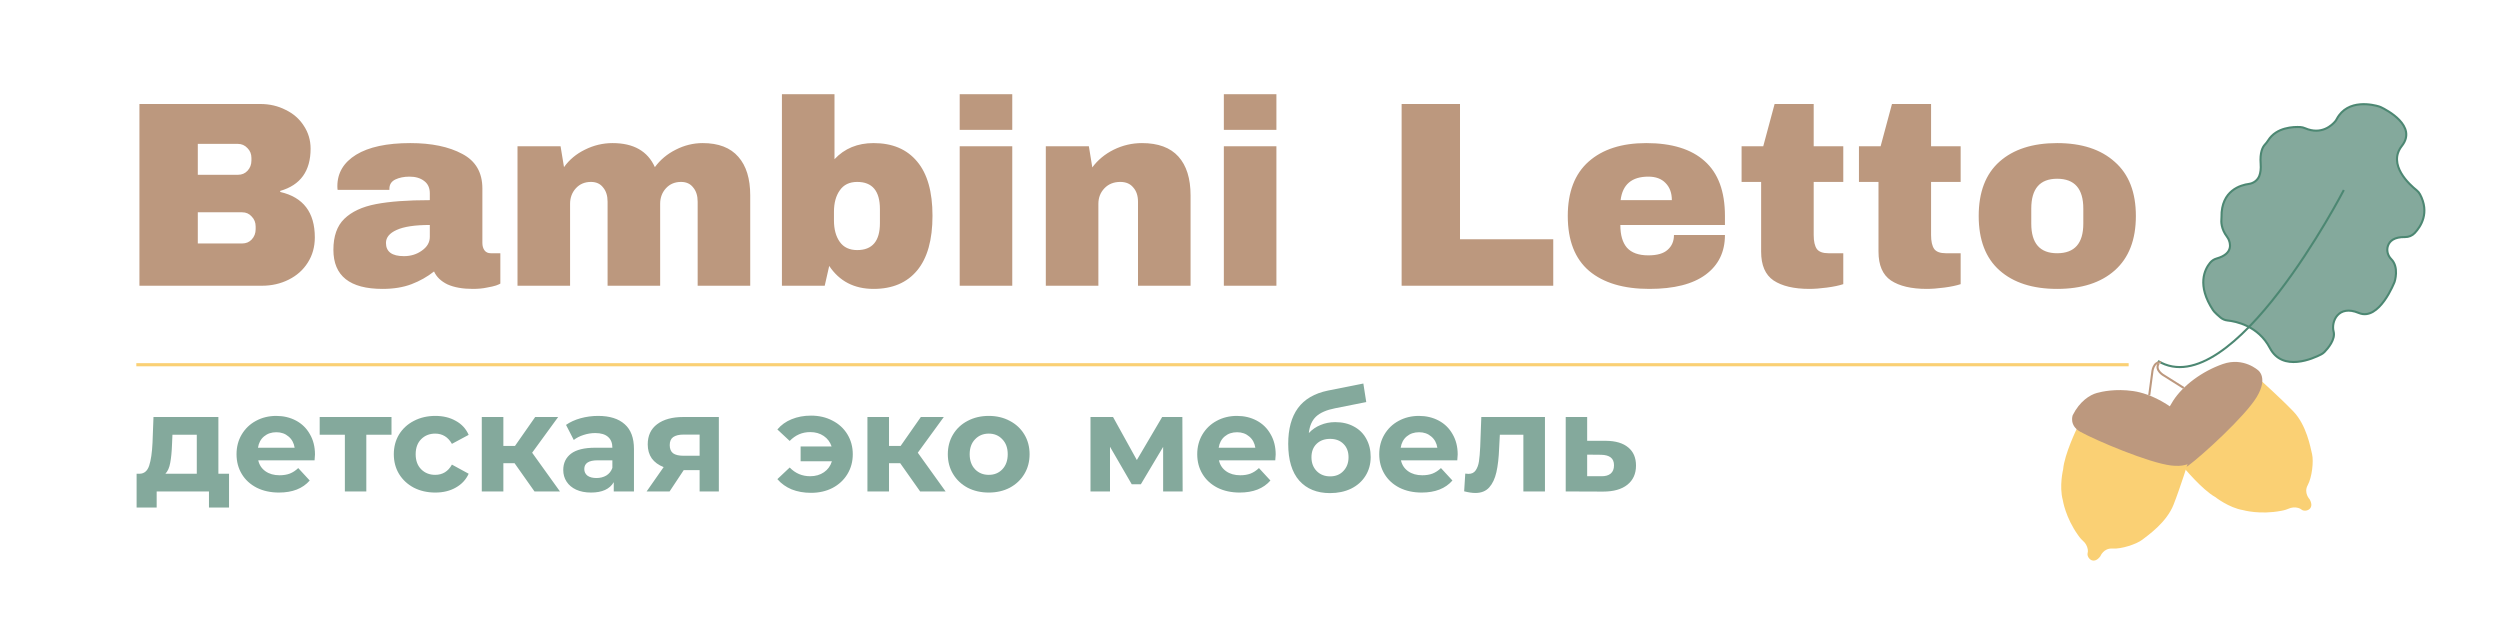 <svg width="795" height="198" viewBox="0 0 795 198" fill="none" xmlns="http://www.w3.org/2000/svg">
<g clip-path="url(#clip0_103_497)">
<path d="M82.81 33.071C85.722 33.071 88.382 33.687 90.79 34.919C93.254 36.095 95.186 37.775 96.586 39.959C98.042 42.143 98.77 44.579 98.77 47.267C98.77 54.379 95.55 58.859 89.11 60.707V61.043C96.446 62.723 100.114 67.539 100.114 75.491C100.114 78.515 99.358 81.203 97.846 83.555C96.39 85.851 94.374 87.643 91.798 88.931C89.222 90.219 86.394 90.863 83.314 90.863H44.338V33.071H82.81ZM62.902 55.583H75.67C76.902 55.583 77.91 55.163 78.694 54.323C79.534 53.427 79.954 52.335 79.954 51.047V50.207C79.954 48.975 79.534 47.939 78.694 47.099C77.854 46.203 76.846 45.755 75.67 45.755H62.902V55.583ZM62.902 77.423H77.014C78.246 77.423 79.254 77.003 80.038 76.163C80.878 75.267 81.298 74.175 81.298 72.887V72.047C81.298 70.759 80.878 69.695 80.038 68.855C79.254 67.959 78.246 67.511 77.014 67.511H62.902V77.423ZM130.465 45.503C137.241 45.503 142.757 46.651 147.013 48.947C151.269 51.187 153.397 54.855 153.397 59.951V77.255C153.397 78.207 153.621 78.991 154.069 79.607C154.517 80.223 155.189 80.531 156.085 80.531H159.109V90.191C158.941 90.303 158.493 90.499 157.765 90.779C157.093 91.003 156.113 91.227 154.825 91.451C153.537 91.731 152.053 91.871 150.373 91.871C147.125 91.871 144.437 91.395 142.309 90.443C140.237 89.435 138.809 88.063 138.025 86.327C135.897 88.007 133.517 89.351 130.885 90.359C128.253 91.367 125.173 91.871 121.645 91.871C111.229 91.871 106.021 87.727 106.021 79.439C106.021 75.127 107.169 71.851 109.465 69.611C111.817 67.315 115.177 65.747 119.545 64.907C123.913 64.067 129.625 63.647 136.681 63.647V61.463C136.681 59.727 136.065 58.411 134.833 57.515C133.657 56.619 132.117 56.171 130.213 56.171C128.477 56.171 126.965 56.479 125.677 57.095C124.445 57.711 123.829 58.691 123.829 60.035V60.371H107.365C107.309 60.091 107.281 59.699 107.281 59.195C107.281 54.995 109.269 51.663 113.245 49.199C117.277 46.735 123.017 45.503 130.465 45.503ZM136.681 71.543C131.921 71.543 128.393 72.075 126.097 73.139C123.857 74.147 122.737 75.519 122.737 77.255C122.737 80.055 124.641 81.455 128.449 81.455C130.633 81.455 132.537 80.867 134.161 79.691C135.841 78.515 136.681 77.059 136.681 75.323V71.543ZM223.452 45.503C228.492 45.503 232.272 46.959 234.792 49.871C237.312 52.727 238.572 56.815 238.572 62.135V90.863H221.856V64.151C221.856 62.247 221.38 60.735 220.428 59.615C219.532 58.439 218.244 57.851 216.564 57.851C214.604 57.851 213.008 58.523 211.776 59.867C210.544 61.211 209.928 62.863 209.928 64.823V90.863H193.212V64.151C193.212 62.247 192.736 60.735 191.784 59.615C190.888 58.439 189.6 57.851 187.92 57.851C185.96 57.851 184.364 58.523 183.132 59.867C181.9 61.211 181.284 62.863 181.284 64.823V90.863H164.568V46.511H178.26L179.352 53.147C181.032 50.795 183.244 48.947 185.988 47.603C188.788 46.203 191.728 45.503 194.808 45.503C201.472 45.503 205.952 48.051 208.248 53.147C209.984 50.795 212.196 48.947 214.884 47.603C217.628 46.203 220.484 45.503 223.452 45.503ZM265.368 50.627C268.56 47.211 272.704 45.503 277.8 45.503C283.792 45.503 288.412 47.463 291.66 51.383C294.908 55.247 296.532 60.987 296.532 68.603C296.532 76.275 294.908 82.071 291.66 85.991C288.412 89.911 283.792 91.871 277.8 91.871C271.64 91.871 266.936 89.435 263.688 84.563L262.26 90.863H248.652V29.963H265.368V50.627ZM272.592 57.851C270.128 57.851 268.28 58.747 267.048 60.539C265.816 62.275 265.2 64.543 265.2 67.343V70.115C265.2 72.915 265.816 75.183 267.048 76.919C268.28 78.655 270.128 79.523 272.592 79.523C277.408 79.523 279.816 76.667 279.816 70.955V66.503C279.816 60.735 277.408 57.851 272.592 57.851ZM305.183 41.303V29.963H321.899V41.303H305.183ZM305.183 90.863V46.511H321.899V90.863H305.183ZM363.144 45.503C368.296 45.503 372.16 46.931 374.736 49.787C377.312 52.643 378.6 56.759 378.6 62.135V90.863H361.884V64.151C361.884 62.247 361.38 60.735 360.372 59.615C359.42 58.439 358.048 57.851 356.256 57.851C354.184 57.851 352.504 58.523 351.216 59.867C349.928 61.211 349.284 62.863 349.284 64.823V90.863H332.568V46.511H346.26L347.352 53.231C349.088 50.879 351.356 49.003 354.156 47.603C357.012 46.203 360.008 45.503 363.144 45.503ZM389.183 41.303V29.963H405.899V41.303H389.183ZM389.183 90.863V46.511H405.899V90.863H389.183ZM445.717 33.071H464.281V76.079H493.933V90.863H445.717V33.071ZM523.5 45.503C531.62 45.503 537.808 47.407 542.064 51.215C546.376 55.023 548.532 60.847 548.532 68.687V71.543H515.268C515.268 74.735 515.968 77.143 517.368 78.767C518.824 80.391 521.092 81.203 524.172 81.203C526.972 81.203 529.016 80.615 530.304 79.439C531.648 78.263 532.32 76.695 532.32 74.735H548.532C548.532 80.111 546.488 84.311 542.4 87.335C538.312 90.359 532.348 91.871 524.508 91.871C516.276 91.871 509.892 89.967 505.356 86.159C500.82 82.295 498.552 76.471 498.552 68.687C498.552 61.071 500.764 55.303 505.188 51.383C509.612 47.463 515.716 45.503 523.5 45.503ZM524.172 56.171C518.908 56.171 515.968 58.663 515.352 63.647H531.648C531.648 61.351 530.976 59.531 529.632 58.187C528.344 56.843 526.524 56.171 524.172 56.171ZM586.163 46.511V57.851H576.755V74.735C576.755 76.751 577.091 78.235 577.763 79.187C578.435 80.083 579.667 80.531 581.459 80.531H586.163V90.359C584.819 90.807 583.083 91.171 580.955 91.451C578.827 91.731 576.979 91.871 575.411 91.871C570.483 91.871 566.675 90.975 563.987 89.183C561.355 87.391 560.039 84.339 560.039 80.027V57.851H553.823V46.511H560.711L564.323 33.071H576.755V46.511H586.163ZM623.487 46.511V57.851H614.079V74.735C614.079 76.751 614.415 78.235 615.087 79.187C615.759 80.083 616.991 80.531 618.783 80.531H623.487V90.359C622.143 90.807 620.407 91.171 618.279 91.451C616.151 91.731 614.303 91.871 612.735 91.871C607.807 91.871 603.999 90.975 601.311 89.183C598.679 87.391 597.363 84.339 597.363 80.027V57.851H591.147V46.511H598.035L601.647 33.071H614.079V46.511H623.487ZM654.176 45.503C661.96 45.503 668.064 47.491 672.488 51.467C676.968 55.387 679.208 61.127 679.208 68.687C679.208 76.247 676.968 82.015 672.488 85.991C668.064 89.911 661.96 91.871 654.176 91.871C646.392 91.871 640.288 89.911 635.864 85.991C631.44 82.071 629.228 76.303 629.228 68.687C629.228 61.071 631.44 55.303 635.864 51.383C640.288 47.463 646.392 45.503 654.176 45.503ZM654.176 56.843C648.688 56.843 645.944 60.007 645.944 66.335V71.123C645.944 77.395 648.688 80.531 654.176 80.531C659.72 80.531 662.492 77.395 662.492 71.123V66.335C662.492 60.007 659.72 56.843 654.176 56.843Z" fill="#BC987E"/>
<mask id="mask0_103_497" style="mask-type:luminance" maskUnits="userSpaceOnUse" x="-42" y="-20" width="1822" height="1024">
<path d="M-42 -20H1779.33V1004H-42V-20Z" fill="white"/>
</mask>
<g mask="url(#mask0_103_497)">
<path d="M43.351 115.983H676.912" stroke="#FAD074" stroke-miterlimit="10"/>
<path d="M706.148 100.993C706.776 101.501 707.536 101.826 708.34 101.909C711.006 102.186 718.122 103.59 721.843 110.695C725.874 118.389 735.634 113.987 738.123 112.699C738.524 112.493 738.888 112.225 739.203 111.901C740.288 110.779 742.746 107.907 742.083 105.425C741.24 102.262 743.559 96.781 750.095 99.521C756.631 102.262 761.48 89.613 761.48 89.613C761.48 89.613 763.012 85.014 760.414 82.4C759.304 81.282 758.852 79.635 759.371 78.149C759.883 76.683 761.299 75.32 764.815 75.383C765.97 75.405 767.087 74.939 767.879 74.101C769.859 72.005 772.678 67.646 769.567 61.805C769.296 61.297 768.927 60.847 768.476 60.489C766.299 58.758 759.11 52.343 763.799 46.393C768.79 40.057 758.922 34.945 757.118 34.082C756.927 33.992 756.734 33.916 756.532 33.854C754.835 33.34 746.588 31.245 743.088 37.852C742.954 38.106 742.802 38.352 742.618 38.573C741.623 39.765 738.267 43.053 732.986 40.77C732.523 40.569 732.032 40.44 731.527 40.411C729.408 40.291 723.91 40.422 721.27 44.66C720.964 45.151 720.594 45.598 720.204 46.025C719.548 46.743 718.611 48.43 718.892 52.085C719.02 53.746 718.818 54.982 718.475 55.898C717.943 57.317 716.639 58.293 715.136 58.493C712.62 58.828 706.306 60.513 706.443 68.986C706.446 69.193 706.442 69.401 706.418 69.606C706.332 70.342 706.247 72.717 708.183 75.272C708.336 75.474 708.479 75.686 708.592 75.913C709.21 77.135 710.42 80.668 704.866 82.216C704.05 82.442 703.33 82.925 702.795 83.581C701.083 85.681 698.543 90.69 703.738 98.612C703.87 98.81 704.018 98.998 704.182 99.171C704.542 99.552 705.252 100.269 706.148 100.993Z" fill="#84A99C"/>
<path d="M706.148 100.993C706.776 101.501 707.536 101.826 708.34 101.909C711.006 102.186 718.122 103.59 721.843 110.695C725.874 118.389 735.634 113.987 738.123 112.699C738.524 112.493 738.888 112.225 739.203 111.901C740.288 110.779 742.746 107.907 742.083 105.425C741.24 102.262 743.559 96.781 750.095 99.521C756.631 102.262 761.48 89.613 761.48 89.613C761.48 89.613 763.012 85.014 760.414 82.4C759.304 81.282 758.852 79.635 759.371 78.149C759.883 76.683 761.299 75.32 764.815 75.383C765.97 75.405 767.087 74.939 767.879 74.101C769.859 72.005 772.678 67.646 769.567 61.805C769.296 61.297 768.927 60.847 768.476 60.489C766.299 58.758 759.11 52.343 763.799 46.393C768.79 40.057 758.922 34.945 757.118 34.082C756.927 33.992 756.734 33.916 756.532 33.854C754.835 33.34 746.588 31.245 743.088 37.852C742.954 38.106 742.802 38.352 742.618 38.573C741.623 39.765 738.267 43.053 732.986 40.77C732.523 40.569 732.032 40.44 731.527 40.411C729.408 40.291 723.91 40.422 721.27 44.66C720.964 45.151 720.594 45.598 720.204 46.025C719.548 46.743 718.611 48.43 718.892 52.085C719.02 53.746 718.818 54.982 718.475 55.898C717.943 57.317 716.639 58.293 715.136 58.493C712.62 58.828 706.306 60.513 706.443 68.986C706.446 69.193 706.442 69.401 706.418 69.606C706.332 70.342 706.247 72.717 708.183 75.272C708.336 75.474 708.479 75.686 708.592 75.913C709.21 77.135 710.42 80.668 704.866 82.216C704.05 82.442 703.33 82.925 702.795 83.581C701.083 85.681 698.543 90.69 703.738 98.612C703.87 98.81 704.018 98.998 704.182 99.171C704.542 99.552 705.252 100.269 706.148 100.993Z" stroke="#4C8772" stroke-width="0.667" stroke-miterlimit="10"/>
<path d="M745.337 60.428C745.337 60.428 709.877 128.984 686.236 114.8" stroke="#4C8772" stroke-width="0.667" stroke-miterlimit="10"/>
<path d="M694.315 148.52C694.315 148.52 700.175 155.653 704.423 158.044C704.423 158.044 708.751 161.472 713.304 162.221C713.304 162.221 718.61 163.758 725.447 162.437C725.447 162.437 726.724 162.233 727.675 161.797C728.67 161.34 729.798 161.216 730.85 161.522C731.227 161.633 731.583 161.797 731.863 162.036C732.983 162.993 736.302 162.065 734.468 158.777C734.468 158.777 732.496 156.761 733.86 154.269C735.224 151.777 735.774 146.688 735.243 144.441C734.714 142.196 733.476 135.174 729.25 130.793C725.024 126.409 718.391 120.48 718.391 120.48L694.315 148.52Z" fill="#FAD074"/>
<path d="M690.045 148.122C690.045 148.122 692.483 150.574 695.841 148.105C700.406 144.744 713.954 132.358 717.638 126.256C721.322 120.152 718.163 117.816 718.163 117.816C718.163 117.816 713.486 113.449 706.863 115.758C700.241 118.069 694.15 122.625 691.055 127.441C687.961 132.256 687.07 136.572 686.806 138.181C686.431 140.458 686.923 144.245 690.045 148.122Z" fill="#BC987E"/>
<path d="M686.481 115.553C685.018 117.777 688.246 119.477 688.246 119.477L694.434 123.373" stroke="#BC987E" stroke-width="0.667" stroke-miterlimit="10"/>
<path d="M660.532 136.095C660.532 136.095 656.484 144.392 656.08 149.25C656.08 149.25 654.764 154.612 655.979 159.064C655.979 159.064 656.788 164.528 660.836 170.195C660.836 170.195 661.554 171.271 662.346 171.954C663.175 172.668 663.758 173.643 663.916 174.727C663.974 175.115 663.974 175.507 663.871 175.862C663.467 177.278 665.694 179.908 667.919 176.874C667.919 176.874 668.931 174.243 671.764 174.444C674.598 174.647 679.455 173.028 681.276 171.612C683.098 170.195 688.967 166.148 691.192 160.482C693.419 154.815 696.05 146.315 696.05 146.315L660.532 136.095Z" fill="#FAD074"/>
<path d="M659.116 132.048C659.116 132.048 657.901 135.285 661.545 137.309C666.501 140.062 683.401 147.225 690.484 148.036C697.568 148.845 698.377 145 698.377 145C698.377 145 700.401 138.928 695.544 133.869C690.686 128.809 684.008 125.166 678.341 124.357C672.674 123.548 668.381 124.534 666.806 124.965C664.58 125.572 661.342 127.596 659.116 132.048Z" fill="#BC987E"/>
<path d="M687.247 115.25C684.615 114.845 684.413 118.489 684.413 118.489L683.447 125.738" stroke="#BC987E" stroke-width="0.667" stroke-miterlimit="10"/>
</g>
<path d="M72.832 150.649V161.385H66.452V156.281H49.82V161.385H43.44V150.649H44.408C45.875 150.62 46.887 149.755 47.444 148.053C48.001 146.352 48.353 143.932 48.5 140.793L48.808 132.609H69.444V150.649H72.832ZM54.704 141.277C54.616 143.683 54.425 145.648 54.132 147.173C53.868 148.699 53.355 149.857 52.592 150.649H62.58V138.241H54.836L54.704 141.277ZM100.164 144.533C100.164 144.621 100.12 145.237 100.032 146.381H82.124C82.446 147.848 83.209 149.007 84.412 149.857C85.614 150.708 87.11 151.133 88.9 151.133C90.132 151.133 91.217 150.957 92.156 150.605C93.124 150.224 94.018 149.637 94.84 148.845L98.492 152.805C96.262 155.357 93.006 156.633 88.724 156.633C86.054 156.633 83.693 156.12 81.64 155.093C79.586 154.037 78.002 152.585 76.888 150.737C75.773 148.889 75.216 146.792 75.216 144.445C75.216 142.128 75.758 140.045 76.844 138.197C77.958 136.32 79.469 134.868 81.376 133.841C83.312 132.785 85.468 132.257 87.844 132.257C90.161 132.257 92.258 132.756 94.136 133.753C96.013 134.751 97.48 136.188 98.536 138.065C99.621 139.913 100.164 142.069 100.164 144.533ZM87.888 137.449C86.333 137.449 85.028 137.889 83.972 138.769C82.916 139.649 82.27 140.852 82.036 142.377H93.696C93.461 140.881 92.816 139.693 91.76 138.813C90.704 137.904 89.413 137.449 87.888 137.449ZM124.497 138.241H116.489V156.281H109.669V138.241H101.661V132.609H124.497V138.241ZM138.431 156.633C135.909 156.633 133.635 156.12 131.611 155.093C129.617 154.037 128.047 152.585 126.903 150.737C125.789 148.889 125.231 146.792 125.231 144.445C125.231 142.099 125.789 140.001 126.903 138.153C128.047 136.305 129.617 134.868 131.611 133.841C133.635 132.785 135.909 132.257 138.431 132.257C140.925 132.257 143.095 132.785 144.943 133.841C146.821 134.868 148.185 136.349 149.035 138.285L143.711 141.145C142.479 138.975 140.705 137.889 138.387 137.889C136.598 137.889 135.117 138.476 133.943 139.649C132.77 140.823 132.183 142.421 132.183 144.445C132.183 146.469 132.77 148.068 133.943 149.241C135.117 150.415 136.598 151.001 138.387 151.001C140.734 151.001 142.509 149.916 143.711 147.745L149.035 150.649C148.185 152.527 146.821 153.993 144.943 155.049C143.095 156.105 140.925 156.633 138.431 156.633ZM163.634 147.305H160.07V156.281H153.206V132.609H160.07V141.805H163.766L170.19 132.609H177.494L169.222 143.961L178.066 156.281H169.97L163.634 147.305ZM190.203 132.257C193.87 132.257 196.686 133.137 198.651 134.897C200.616 136.628 201.599 139.253 201.599 142.773V156.281H195.175V153.333C193.884 155.533 191.479 156.633 187.959 156.633C186.14 156.633 184.556 156.325 183.207 155.709C181.887 155.093 180.875 154.243 180.171 153.157C179.467 152.072 179.115 150.84 179.115 149.461C179.115 147.261 179.936 145.531 181.579 144.269C183.251 143.008 185.818 142.377 189.279 142.377H194.735C194.735 140.881 194.28 139.737 193.371 138.945C192.462 138.124 191.098 137.713 189.279 137.713C188.018 137.713 186.771 137.919 185.539 138.329C184.336 138.711 183.31 139.239 182.459 139.913L179.995 135.117C181.286 134.208 182.826 133.504 184.615 133.005C186.434 132.507 188.296 132.257 190.203 132.257ZM189.675 152.013C190.848 152.013 191.89 151.749 192.799 151.221C193.708 150.664 194.354 149.857 194.735 148.801V146.381H190.027C187.211 146.381 185.803 147.305 185.803 149.153C185.803 150.033 186.14 150.737 186.815 151.265C187.519 151.764 188.472 152.013 189.675 152.013ZM228.594 132.609V156.281H222.478V149.505H217.418L212.93 156.281H205.626L211.038 148.537C209.395 147.892 208.134 146.968 207.254 145.765C206.403 144.533 205.978 143.052 205.978 141.321C205.978 138.535 206.975 136.393 208.97 134.897C210.994 133.372 213.766 132.609 217.286 132.609H228.594ZM217.418 138.197C215.951 138.197 214.836 138.461 214.074 138.989C213.34 139.517 212.974 140.368 212.974 141.541C212.974 142.715 213.326 143.58 214.03 144.137C214.763 144.665 215.863 144.929 217.33 144.929H222.478V138.197H217.418Z" fill="#84A99C"/>
<path d="M257.896 132.169C260.448 132.169 262.721 132.697 264.716 133.753C266.74 134.78 268.324 136.232 269.468 138.109C270.612 139.987 271.184 142.099 271.184 144.445C271.184 146.792 270.612 148.904 269.468 150.781C268.324 152.659 266.74 154.125 264.716 155.181C262.721 156.208 260.448 156.721 257.896 156.721C255.637 156.721 253.584 156.355 251.736 155.621C249.917 154.859 248.407 153.773 247.204 152.365L251.12 148.669C252.909 150.517 255.08 151.441 257.632 151.441C259.333 151.441 260.8 151.016 262.032 150.165C263.264 149.315 264.1 148.156 264.54 146.689H254.596V141.981H264.452C263.983 140.573 263.147 139.459 261.944 138.637C260.741 137.816 259.304 137.405 257.632 137.405C255.109 137.405 252.939 138.344 251.12 140.221L247.204 136.569C248.407 135.132 249.917 134.047 251.736 133.313C253.584 132.551 255.637 132.169 257.896 132.169ZM286.269 147.305H282.705V156.281H275.841V132.609H282.705V141.805H286.401L292.825 132.609H300.129L291.857 143.961L300.701 156.281H292.605L286.269 147.305ZM314.429 156.633C311.936 156.633 309.692 156.12 307.697 155.093C305.732 154.037 304.192 152.585 303.077 150.737C301.962 148.889 301.405 146.792 301.405 144.445C301.405 142.099 301.962 140.001 303.077 138.153C304.192 136.305 305.732 134.868 307.697 133.841C309.692 132.785 311.936 132.257 314.429 132.257C316.922 132.257 319.152 132.785 321.117 133.841C323.082 134.868 324.622 136.305 325.737 138.153C326.852 140.001 327.409 142.099 327.409 144.445C327.409 146.792 326.852 148.889 325.737 150.737C324.622 152.585 323.082 154.037 321.117 155.093C319.152 156.12 316.922 156.633 314.429 156.633ZM314.429 151.001C316.189 151.001 317.626 150.415 318.741 149.241C319.885 148.039 320.457 146.44 320.457 144.445C320.457 142.451 319.885 140.867 318.741 139.693C317.626 138.491 316.189 137.889 314.429 137.889C312.669 137.889 311.217 138.491 310.073 139.693C308.929 140.867 308.357 142.451 308.357 144.445C308.357 146.44 308.929 148.039 310.073 149.241C311.217 150.415 312.669 151.001 314.429 151.001Z" fill="#84A99C"/>
<path d="M369.876 156.281V142.113L362.792 153.993H359.888L352.98 142.069V156.281H346.776V132.609H353.948L361.516 146.293L369.568 132.609H375.992L376.08 156.281H369.876ZM405.667 144.533C405.667 144.621 405.623 145.237 405.535 146.381H387.627C387.95 147.848 388.712 149.007 389.915 149.857C391.118 150.708 392.614 151.133 394.403 151.133C395.635 151.133 396.72 150.957 397.659 150.605C398.627 150.224 399.522 149.637 400.343 148.845L403.995 152.805C401.766 155.357 398.51 156.633 394.227 156.633C391.558 156.633 389.196 156.12 387.143 155.093C385.09 154.037 383.506 152.585 382.391 150.737C381.276 148.889 380.719 146.792 380.719 144.445C380.719 142.128 381.262 140.045 382.347 138.197C383.462 136.32 384.972 134.868 386.879 133.841C388.815 132.785 390.971 132.257 393.347 132.257C395.664 132.257 397.762 132.756 399.639 133.753C401.516 134.751 402.983 136.188 404.039 138.065C405.124 139.913 405.667 142.069 405.667 144.533ZM393.391 137.449C391.836 137.449 390.531 137.889 389.475 138.769C388.419 139.649 387.774 140.852 387.539 142.377H399.199C398.964 140.881 398.319 139.693 397.263 138.813C396.207 137.904 394.916 137.449 393.391 137.449ZM424.612 134.237C426.871 134.237 428.851 134.707 430.552 135.645C432.254 136.555 433.559 137.845 434.468 139.517C435.407 141.189 435.876 143.125 435.876 145.325C435.876 147.584 435.319 149.593 434.204 151.353C433.119 153.084 431.594 154.433 429.628 155.401C427.663 156.34 425.434 156.809 422.94 156.809C418.804 156.809 415.548 155.489 413.172 152.849C410.826 150.18 409.652 146.279 409.652 141.145C409.652 136.393 410.679 132.609 412.732 129.793C414.815 126.948 417.998 125.085 422.28 124.205L433.544 121.961L434.468 127.857L424.524 129.837C421.826 130.365 419.816 131.245 418.496 132.477C417.206 133.709 416.443 135.455 416.208 137.713C417.235 136.599 418.467 135.748 419.904 135.161C421.342 134.545 422.911 134.237 424.612 134.237ZM422.984 151.485C424.744 151.485 426.152 150.913 427.208 149.769C428.294 148.625 428.836 147.173 428.836 145.413C428.836 143.624 428.294 142.201 427.208 141.145C426.152 140.089 424.744 139.561 422.984 139.561C421.195 139.561 419.758 140.089 418.672 141.145C417.587 142.201 417.044 143.624 417.044 145.413C417.044 147.203 417.602 148.669 418.716 149.813C419.831 150.928 421.254 151.485 422.984 151.485ZM463.546 144.533C463.546 144.621 463.502 145.237 463.414 146.381H445.506C445.828 147.848 446.591 149.007 447.794 149.857C448.996 150.708 450.492 151.133 452.282 151.133C453.514 151.133 454.599 150.957 455.538 150.605C456.506 150.224 457.4 149.637 458.222 148.845L461.874 152.805C459.644 155.357 456.388 156.633 452.106 156.633C449.436 156.633 447.075 156.12 445.022 155.093C442.968 154.037 441.384 152.585 440.27 150.737C439.155 148.889 438.598 146.792 438.598 144.445C438.598 142.128 439.14 140.045 440.226 138.197C441.34 136.32 442.851 134.868 444.758 133.841C446.694 132.785 448.85 132.257 451.226 132.257C453.543 132.257 455.64 132.756 457.518 133.753C459.395 134.751 460.862 136.188 461.918 138.065C463.003 139.913 463.546 142.069 463.546 144.533ZM451.27 137.449C449.715 137.449 448.41 137.889 447.354 138.769C446.298 139.649 445.652 140.852 445.418 142.377H457.078C456.843 140.881 456.198 139.693 455.142 138.813C454.086 137.904 452.795 137.449 451.27 137.449ZM491.296 132.609V156.281H484.432V138.241H476.952L476.732 142.421C476.615 145.531 476.322 148.112 475.852 150.165C475.383 152.219 474.62 153.832 473.564 155.005C472.508 156.179 471.042 156.765 469.164 156.765C468.167 156.765 466.979 156.589 465.6 156.237L465.952 150.605C466.422 150.664 466.759 150.693 466.964 150.693C467.991 150.693 468.754 150.327 469.252 149.593C469.78 148.831 470.132 147.877 470.308 146.733C470.484 145.56 470.616 144.02 470.704 142.113L471.056 132.609H491.296ZM510.701 140.177C513.781 140.207 516.142 140.911 517.785 142.289C519.428 143.639 520.249 145.56 520.249 148.053C520.249 150.664 519.325 152.703 517.477 154.169C515.658 155.607 513.092 156.325 509.777 156.325L497.897 156.281V132.609H504.717V140.177H510.701ZM509.161 151.441C510.481 151.471 511.493 151.192 512.197 150.605C512.901 150.019 513.253 149.139 513.253 147.965C513.253 146.821 512.901 145.985 512.197 145.457C511.522 144.929 510.51 144.651 509.161 144.621L504.717 144.577V151.441H509.161Z" fill="#84A99C"/>
</g>
<defs>
<clipPath id="clip0_103_497">
<rect width="795" height="198" fill="white"/>
</clipPath>
</defs>
</svg>

